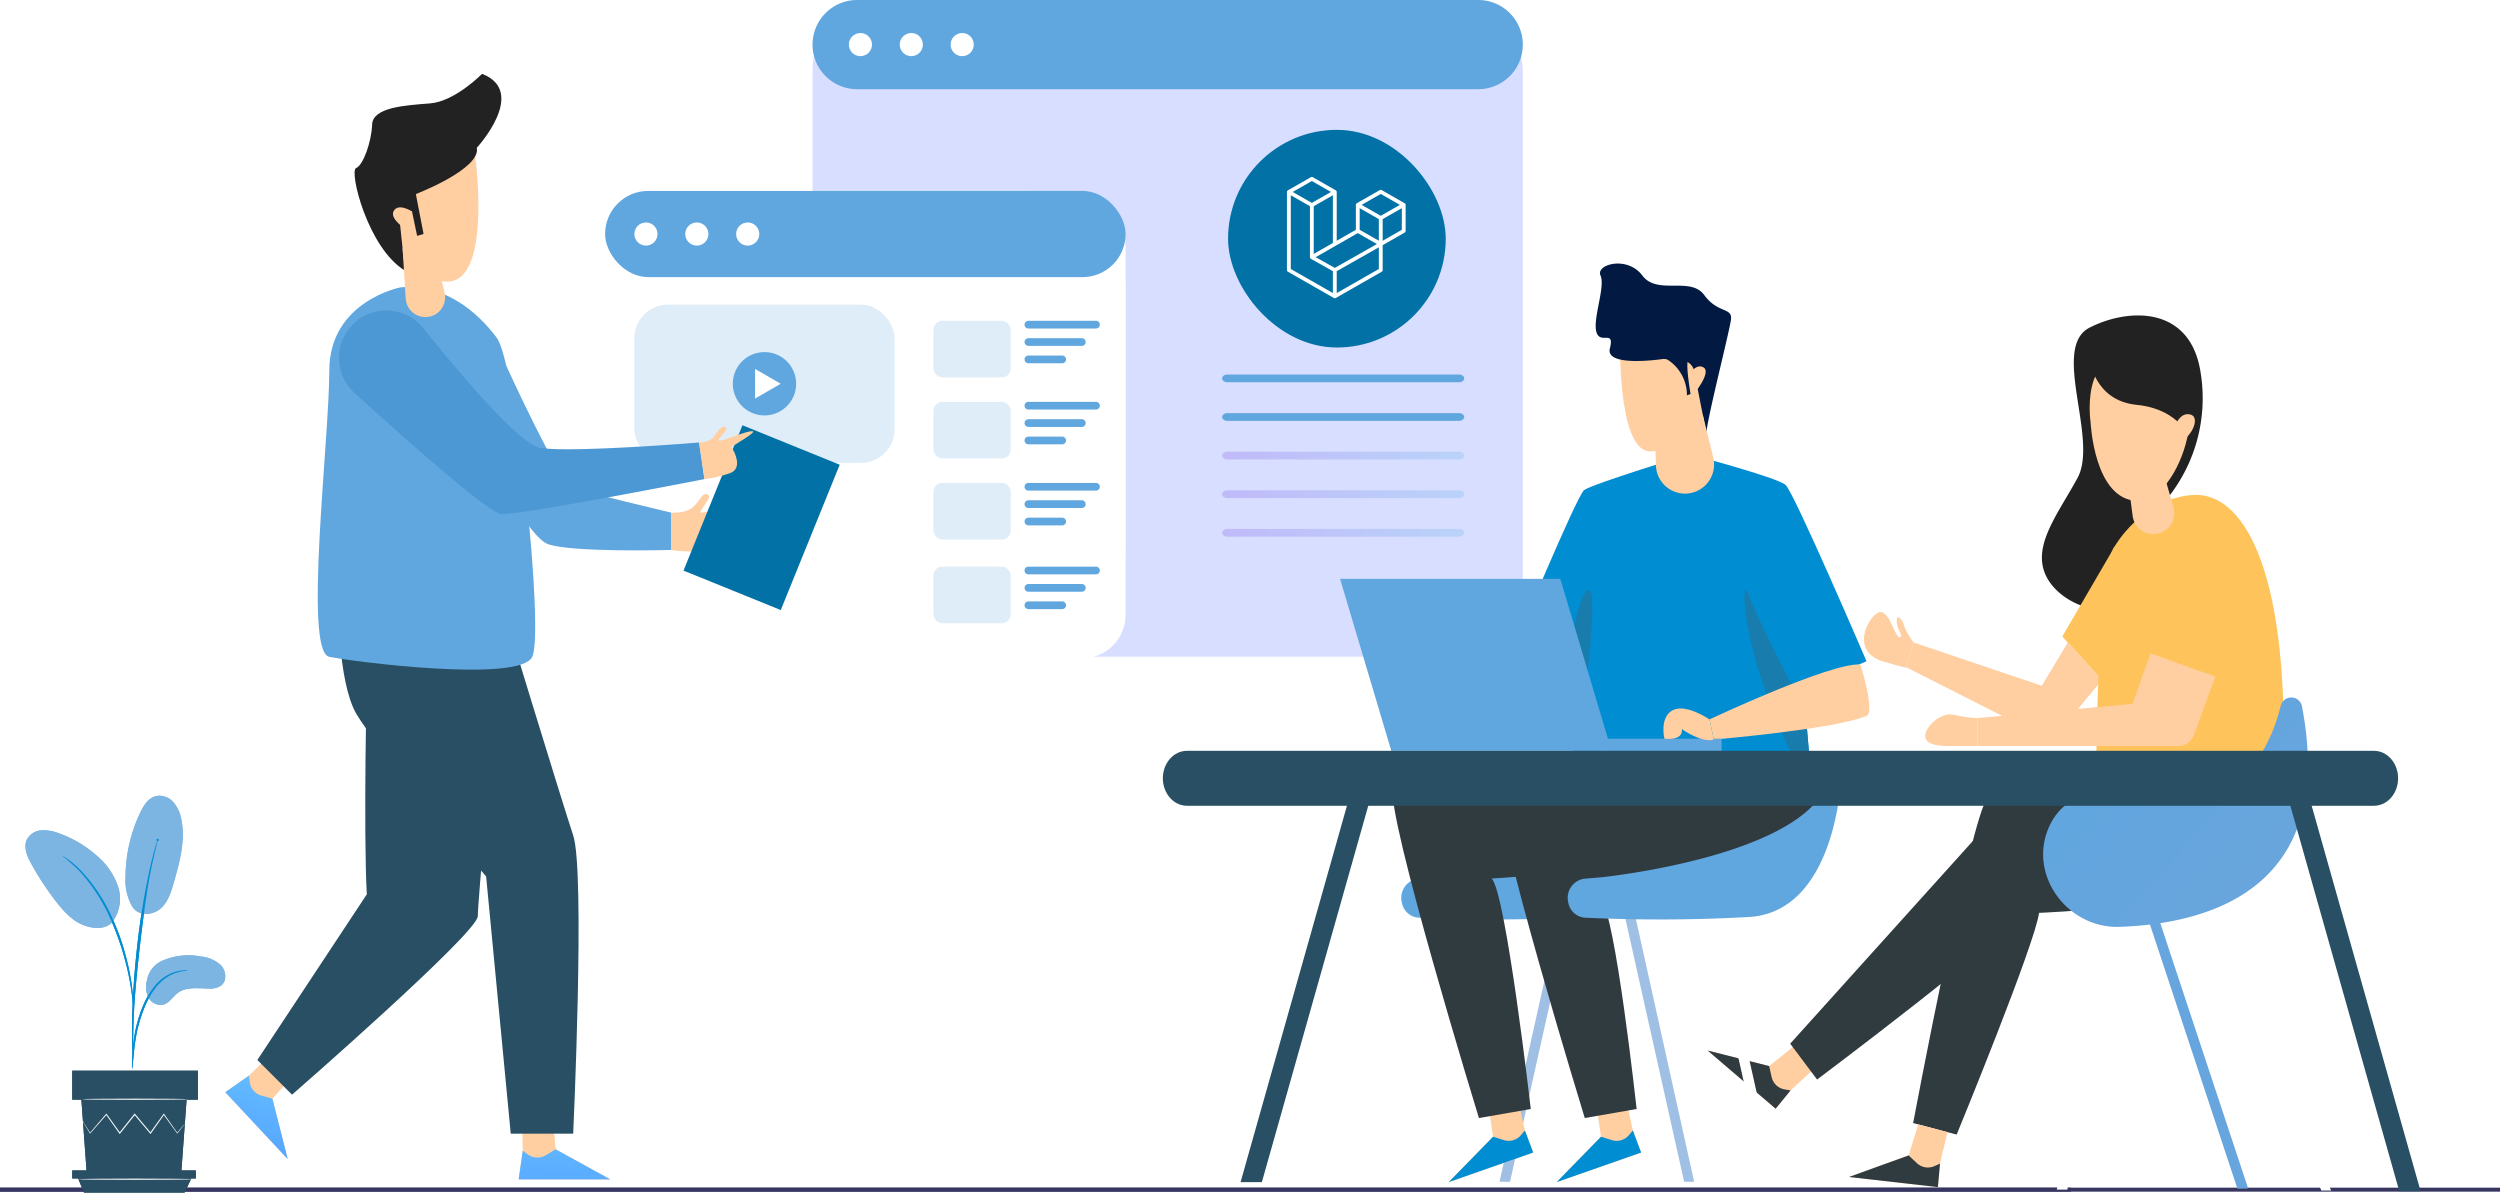 <svg xmlns="http://www.w3.org/2000/svg" xmlns:xlink="http://www.w3.org/1999/xlink" width="570" height="271.915" viewBox="0 0 570 271.915">
  <defs>
    <linearGradient id="linear-gradient" x1="0.549" y1="4.212" x2="0.436" y2="-4.431" gradientUnits="objectBoundingBox">
      <stop offset="0" stop-color="#0271a6"/>
      <stop offset="1" stop-color="#94ffff"/>
    </linearGradient>
    <filter id="Rectangle_45" x="128.961" y="37.531" width="136.671" height="121.557" filterUnits="userSpaceOnUse">
      <feOffset dy="3" input="SourceAlpha"/>
      <feGaussianBlur stdDeviation="3" result="blur"/>
      <feFlood flood-opacity="0.161"/>
      <feComposite operator="in" in2="blur"/>
      <feComposite in="SourceGraphic"/>
    </filter>
    <linearGradient id="linear-gradient-6" y1="0.5" x2="1" y2="0.5" gradientUnits="objectBoundingBox">
      <stop offset="0" stop-color="#6627e0"/>
      <stop offset="1" stop-color="#44a5e0"/>
    </linearGradient>
    <linearGradient id="linear-gradient-7" x1="0.998" y1="-8.286" x2="0.358" y2="3.571" gradientUnits="objectBoundingBox">
      <stop offset="0" stop-color="#94ffff"/>
      <stop offset="1" stop-color="#4995ff"/>
    </linearGradient>
    <linearGradient id="linear-gradient-8" x1="1.227" y1="-2.707" x2="0.289" y2="1.561" xlink:href="#linear-gradient-7"/>
    <linearGradient id="linear-gradient-12" x1="0.134" y1="0.201" x2="1.565" y2="1.168" gradientUnits="objectBoundingBox">
      <stop offset="0" stop-color="#60a6df"/>
      <stop offset="1" stop-color="#71a3db"/>
    </linearGradient>
  </defs>
  <g id="IT_Service_South_Korea_ic_14" transform="translate(-212 -2215.783)">
    <g id="Group_312186" data-name="Group 312186">
      <g id="IT_Service_Nicaragua_ic_5" transform="translate(-600 -487.938)">
        <g id="Hire_Laravel_section_1" transform="translate(812 2699)">
          <g id="Hire_Laravel_section_1-2" data-name="Hire_Laravel_section_1" transform="translate(0 0)">
            <g id="Group_257103" data-name="Group 257103" transform="translate(0 186.133)">
              <g id="Group_257094" data-name="Group 257094" transform="translate(0 89.374)">
                <rect id="Rectangle_158365" data-name="Rectangle 158365" width="472.165" height="0.913" fill="#373660"/>
              </g>
              <g id="Group_254277" data-name="Group 254277" transform="translate(5.804)">
                <g id="Group_254259" data-name="Group 254259">
                  <g id="Group_254245" data-name="Group 254245" transform="translate(27.492 36.421)">
                    <g id="Group_254244" data-name="Group 254244">
                      <path id="Path_110419" data-name="Path 110419" d="M690.957,377.23a14.847,14.847,0,0,1,9.211-1.119,7.65,7.65,0,0,1,4.55,2.031c1.137,1.255,1.352,3.463.047,4.542a4.355,4.355,0,0,1-2.869.727c-2.435-.028-5.136-.457-7.081,1.008-1.11.836-1.848,2.225-3.175,2.636a3.137,3.137,0,0,1-3.451-1.535,5.363,5.363,0,0,1-.39-3.956A6.041,6.041,0,0,1,690.957,377.23Z" transform="translate(-687.598 -375.851)" fill="#7cb4e2"/>
                    </g>
                  </g>
                  <g id="Group_254247" data-name="Group 254247" transform="translate(22.815)">
                    <g id="Group_254246" data-name="Group 254246">
                      <path id="Path_110420" data-name="Path 110420" d="M682.266,347.135c1.713,2.447,5.043,1.636,6.586.143s2.2-3.658,2.79-5.722c1.357-4.716,2.725-9.663,1.716-14.465a8.038,8.038,0,0,0-1.848-3.933,4.2,4.2,0,0,0-3.979-1.324c-1.679.443-2.722,2.088-3.476,3.652a34.488,34.488,0,0,0-3.407,14.8,11.96,11.96,0,0,0,1.618,6.851" transform="translate(-680.648 -321.725)" fill="#7cb4e2"/>
                    </g>
                  </g>
                  <g id="Group_254249" data-name="Group 254249" transform="translate(0 7.872)">
                    <g id="Group_254248" data-name="Group 254248">
                      <path id="Path_110421" data-name="Path 110421" d="M666.47,354.472a8.9,8.9,0,0,0,1.385-8.192A15.791,15.791,0,0,0,663,339.241a26.112,26.112,0,0,0-8.688-5.127,9.262,9.262,0,0,0-3.908-.664,4.1,4.1,0,0,0-3.279,1.984c-.914,1.744-.038,3.859.91,5.585a66.149,66.149,0,0,0,5.707,8.69c1.711,2.206,3.67,4.381,6.277,5.378s5.314.879,6.7-.929" transform="translate(-646.742 -333.424)" fill="#7cb4e2"/>
                    </g>
                  </g>
                  <g id="Group_254252" data-name="Group 254252" transform="translate(24.285 39.818)">
                    <g id="Group_254251" data-name="Group 254251">
                      <g id="Group_254250" data-name="Group 254250">
                        <path id="Path_110422" data-name="Path 110422" d="M682.864,403.4a5.352,5.352,0,0,0,.155-1.112l.3-3.035A43.8,43.8,0,0,1,684,394.8a34.312,34.312,0,0,1,1.618-5.253A19.342,19.342,0,0,1,688.3,384.8a10.011,10.011,0,0,1,3.391-2.819,9.478,9.478,0,0,1,2.856-.889,5.379,5.379,0,0,0,1.107-.16,5.2,5.2,0,0,0-1.126-.018,8.641,8.641,0,0,0-2.978.775,10,10,0,0,0-3.577,2.844,18.91,18.91,0,0,0-2.78,4.848,32.141,32.141,0,0,0-1.606,5.339,37.581,37.581,0,0,0-.592,4.506c-.1,1.289-.133,2.332-.15,3.053A5.249,5.249,0,0,0,682.864,403.4Z" transform="translate(-682.833 -380.9)" fill="#008dd1"/>
                      </g>
                    </g>
                  </g>
                  <g id="Group_254255" data-name="Group 254255" transform="translate(24.285 9.83)">
                    <g id="Group_254254" data-name="Group 254254">
                      <g id="Group_254253" data-name="Group 254253">
                        <path id="Path_110423" data-name="Path 110423" d="M683.073,386.486a2.18,2.18,0,0,0,.03-.516c0-.388,0-.875,0-1.475,0-1.28,0-3.133.065-5.42.114-4.576.507-9.5,1.268-16.443.721-6.528,1.688-14.125,2.708-19.064.219-1.123.439-2.134.647-3.019s.367-1.653.53-2.271c.14-.583.254-1.057.345-1.434a.259.259,0,1,0-.089-.026c-.113.371-.254.839-.429,1.414-.19.613-.385,1.373-.607,2.257s-.474,1.89-.715,3.012a167.564,167.564,0,0,0-2.847,17.69c-.762,6.957-1.106,13.291-1.137,17.878-.027,2.294.022,4.15.08,5.432.037.6.067,1.087.09,1.474A2.2,2.2,0,0,0,683.073,386.486Z" transform="translate(-682.833 -336.334)" fill="#008dd1"/>
                      </g>
                    </g>
                  </g>
                  <g id="Group_254258" data-name="Group 254258" transform="translate(8.213 13.566)">
                    <g id="Group_254257" data-name="Group 254257">
                      <g id="Group_254256" data-name="Group 254256">
                        <path id="Path_110424" data-name="Path 110424" d="M675.291,376.085a9.853,9.853,0,0,0-.011-1.541c-.057-.991-.193-2.422-.472-4.175a54.927,54.927,0,0,0-1.358-6.083,49.705,49.705,0,0,0-2.544-7.2,38.335,38.335,0,0,0-7.47-11.632,18.882,18.882,0,0,0-1.758-1.634c-.269-.228-.507-.455-.75-.635l-.682-.47a9.976,9.976,0,0,0-1.3-.831,46.033,46.033,0,0,1,4.252,3.794,40.39,40.39,0,0,1,7.283,11.59,56.816,56.816,0,0,1,2.558,7.131,61.818,61.818,0,0,1,1.445,6.022c.318,1.735.5,3.152.614,4.134A9.886,9.886,0,0,0,675.291,376.085Z" transform="translate(-658.948 -341.886)" fill="#008dd1"/>
                      </g>
                    </g>
                  </g>
                </g>
                <g id="Group_254261" data-name="Group 254261" transform="translate(12.748 69.316)">
                  <g id="Group_254260" data-name="Group 254260">
                    <path id="Path_110425" data-name="Path 110425" d="M665.686,424.738l1.224,16.772h21.546l1.224-16.772Z" transform="translate(-665.686 -424.738)" fill="#284f63"/>
                  </g>
                </g>
                <g id="Group_254263" data-name="Group 254263" transform="translate(10.667 62.706)">
                  <g id="Group_254262" data-name="Group 254262">
                    <rect id="Rectangle_158440" data-name="Rectangle 158440" width="28.647" height="6.611" fill="#284f63"/>
                  </g>
                </g>
                <g id="Group_254265" data-name="Group 254265" transform="translate(10.667 85.446)">
                  <g id="Group_254264" data-name="Group 254264">
                    <path id="Path_110426" data-name="Path 110426" d="M662.594,448.709v1.832h28.173v-1.832Z" transform="translate(-662.594 -448.709)" fill="#284f63"/>
                  </g>
                </g>
                <g id="Group_254267" data-name="Group 254267" transform="translate(12.013 87.279)">
                  <g id="Group_254266" data-name="Group 254266">
                    <path id="Path_110427" data-name="Path 110427" d="M665.914,454.657l-1.319-3.225h25.8l-1.539,3.225Z" transform="translate(-664.594 -451.432)" fill="#284f63"/>
                  </g>
                </g>
                <g id="Group_254270" data-name="Group 254270" transform="translate(13.111 72.441)">
                  <g id="Group_254269" data-name="Group 254269">
                    <g id="Group_254268" data-name="Group 254268">
                      <path id="Path_110428" data-name="Path 110428" d="M689.458,431.738a.727.727,0,0,1-.1.154l-.322.427-1.255,1.606-.056.071-.054-.074-3.084-4.265h.178l-3.036,4.3-.1.135-.106-.127-3.6-4.284.208,0-.2.249-3.219,4.036-.108.135-.1-.14-3.037-4.3.176.009-3.741,4.262-.067.075-.05-.085-1.172-1.968-.3-.523a.1.1,0,1,1,.034-.021l.332.5,1.229,1.932-.117-.009,3.681-4.314.093-.109.083.118,3.065,4.278-.207-.006,3.212-4.042.2-.249.1-.129.1.126,3.591,4.292-.2.008,3.066-4.277.09-.126.088.126,3.019,4.311-.11,0,1.305-1.566.35-.4A.708.708,0,0,1,689.458,431.738Z" transform="translate(-666.226 -429.382)" fill="#f5f5f5"/>
                    </g>
                  </g>
                </g>
                <g id="Group_254273" data-name="Group 254273" transform="translate(12.927 69.072)">
                  <g id="Group_254272" data-name="Group 254272">
                    <g id="Group_254271" data-name="Group 254271">
                      <path id="Path_110429" data-name="Path 110429" d="M690.068,424.508c0,.074-5.4.135-12.057.135s-12.058-.061-12.058-.135,5.4-.134,12.058-.134S690.068,424.434,690.068,424.508Z" transform="translate(-665.953 -424.374)" fill="#f5f5f5"/>
                    </g>
                  </g>
                </g>
                <g id="Group_254276" data-name="Group 254276" transform="translate(11.923 87.325)">
                  <g id="Group_254275" data-name="Group 254275">
                    <g id="Group_254274" data-name="Group 254274">
                      <path id="Path_110430" data-name="Path 110430" d="M690.668,451.636c0,.074-5.868.134-13.1.134s-13.1-.06-13.1-.134,5.866-.135,13.1-.135S690.668,451.562,690.668,451.636Z" transform="translate(-664.46 -451.501)" fill="#f5f5f5"/>
                    </g>
                  </g>
                </g>
              </g>
            </g>
            <g id="Group_257104" data-name="Group 257104" transform="translate(0 0)">
              <g id="Group_257094-2" data-name="Group 257094">
                <g id="Group_257093" data-name="Group 257093" transform="translate(51.358 -48.021)">
                  <g id="Group_1" data-name="Group 1" transform="translate(0 52.742)">
                    <rect id="Rectangle_38" data-name="Rectangle 38" width="161.939" height="149.723" rx="16" transform="translate(133.902)" fill="#778fff" opacity="0.29"/>
                    <g id="Group_191" data-name="Group 191" transform="translate(122.338 45.782)">
                      <rect id="Rectangle_39" data-name="Rectangle 39" width="7.024" height="16.215" rx="3.512" transform="translate(1.443 25.295)" fill="url(#linear-gradient)"/>
                      <rect id="Rectangle_40" data-name="Rectangle 40" width="7.024" height="23.003" rx="3.512" transform="translate(14.147 18.508)" fill="url(#linear-gradient)"/>
                      <rect id="Rectangle_41" data-name="Rectangle 41" width="7.024" height="29.708" rx="3.512" transform="translate(26.85 11.802)" fill="url(#linear-gradient)"/>
                      <g id="Group_190" data-name="Group 190" transform="translate(0 1.252)">
                        <path id="Path_2217" data-name="Path 2217" d="M1552.162,873.036a.488.488,0,0,1-.07-.97c.193-.028,19.371-2.99,29.53-18.905a.488.488,0,1,1,.822.525c-10.4,16.3-30.014,19.317-30.211,19.346a.462.462,0,0,1-.07.005Z" transform="translate(-1551.672 -852.934)" fill="url(#linear-gradient)"/>
                      </g>
                      <path id="Path_2218" data-name="Path 2218" d="M1653.653,850.366a1.74,1.74,0,1,1-1.74-1.74A1.74,1.74,0,0,1,1653.653,850.366Z" transform="translate(-1621.55 -848.626)" fill="url(#linear-gradient)"/>
                    </g>
                    <g id="Group_217" data-name="Group 217" transform="translate(86.603 43.531)">
                      <g id="Group_193" data-name="Group 193">
                        <g id="Group_192" data-name="Group 192">
                          <rect id="Rectangle_44" data-name="Rectangle 44" width="118.671" height="103.557" rx="22.033" fill="#fff"/>
                        </g>
                      </g>
                      <g transform="matrix(1, 0, 0, 1, -137.96, -43.53)" filter="url(#Rectangle_45)">
                        <path id="Rectangle_45-2" data-name="Rectangle 45" d="M9.9,0h98.876a9.9,9.9,0,0,1,9.9,9.9V93.66a9.9,9.9,0,0,1-9.9,9.9H9.9A9.9,9.9,0,0,1,0,93.66V9.9A9.9,9.9,0,0,1,9.9,0Z" transform="translate(137.96 43.53)" fill="#fff"/>
                      </g>
                      <rect id="Rectangle_47" data-name="Rectangle 47" width="118.671" height="19.655" rx="9.828" fill="#60a6df"/>
                      <g id="Group_195" data-name="Group 195" transform="translate(6.674 7.188)">
                        <g id="Group_194" data-name="Group 194" transform="translate(0 0)">
                          <ellipse id="Ellipse_8" data-name="Ellipse 8" cx="2.64" cy="2.64" rx="2.64" ry="2.64" fill="#fff"/>
                        </g>
                      </g>
                      <g id="Group_197" data-name="Group 197" transform="translate(18.276 7.188)">
                        <g id="Group_196" data-name="Group 196" transform="translate(0 0)">
                          <ellipse id="Ellipse_9" data-name="Ellipse 9" cx="2.64" cy="2.64" rx="2.64" ry="2.64" fill="#fff"/>
                        </g>
                      </g>
                      <g id="Group_199" data-name="Group 199" transform="translate(29.878 7.188)">
                        <g id="Group_198" data-name="Group 198" transform="translate(0 0)">
                          <ellipse id="Ellipse_10" data-name="Ellipse 10" cx="2.64" cy="2.64" rx="2.64" ry="2.64" fill="#fff"/>
                        </g>
                      </g>
                      <rect id="Rectangle_48" data-name="Rectangle 48" width="59.333" height="36.084" rx="7.659" transform="translate(6.674 25.924)" fill="#60a6df" opacity="0.2"/>
                      <g id="Group_201" data-name="Group 201" transform="translate(28.054 35.681)">
                        <ellipse id="Ellipse_11" data-name="Ellipse 11" cx="7.223" cy="7.223" rx="7.223" ry="7.223" transform="matrix(0.16, -0.987, 0.987, 0.16, 0, 14.258)" fill="#60a6df"/>
                        <g id="Group_200" data-name="Group 200" transform="translate(6.146 4.914)">
                          <path id="Path_2219" data-name="Path 2219" d="M1486.778,1116.562l-5.838-3.37h0v6.741h0Z" transform="translate(-1480.941 -1113.192)" fill="#fff"/>
                        </g>
                      </g>
                      <g id="Group_204" data-name="Group 204" transform="translate(5.792 75.395)" opacity="0.2">
                        <path id="Path_2222" data-name="Path 2222" d="M1416.4,1234.711h-32.343a.88.88,0,1,1,0-1.76H1416.4a.88.88,0,1,1,0,1.76Z" transform="translate(-1383.181 -1232.951)" fill="url(#linear-gradient-6)"/>
                      </g>
                      <rect id="Rectangle_49" data-name="Rectangle 49" width="17.602" height="12.909" rx="2" transform="translate(74.881 29.607)" fill="#60a6df" opacity="0.2"/>
                      <rect id="Rectangle_50" data-name="Rectangle 50" width="17.602" height="12.909" rx="2" transform="translate(74.881 48.089)" fill="#60a6df" opacity="0.2"/>
                      <rect id="Rectangle_51" data-name="Rectangle 51" width="17.602" height="12.909" rx="2" transform="translate(74.881 66.571)" fill="#60a6df" opacity="0.2"/>
                      <rect id="Rectangle_51-2" data-name="Rectangle 51" width="17.602" height="12.909" rx="2" transform="translate(74.881 85.661)" fill="#60a6df" opacity="0.2"/>
                      <g id="Group_208" data-name="Group 208" transform="translate(95.636 29.608)">
                        <g id="Group_205" data-name="Group 205" transform="translate(0 0)">
                          <path id="Path_2223" data-name="Path 2223" d="M1708.649,1146.121h-15.4a.88.88,0,1,1,0-1.76h15.4a.88.88,0,1,1,0,1.76Z" transform="translate(-1692.367 -1144.361)" fill="#60a6df"/>
                        </g>
                        <g id="Group_206" data-name="Group 206" transform="translate(0.002 3.963)">
                          <path id="Path_2224" data-name="Path 2224" d="M1705.427,1159.761h-12.175a.88.88,0,0,1,0-1.76h12.175a.88.88,0,0,1,0,1.76Z" transform="translate(-1692.371 -1158.001)" fill="#60a6df"/>
                        </g>
                        <g id="Group_207" data-name="Group 207" transform="translate(0 7.927)">
                          <path id="Path_2225" data-name="Path 2225" d="M1700.947,1173.4h-7.7a.88.88,0,1,1,0-1.76h7.7a.88.88,0,1,1,0,1.76Z" transform="translate(-1692.366 -1171.641)" fill="#60a6df"/>
                        </g>
                      </g>
                      <g id="Group_212" data-name="Group 212" transform="translate(95.636 48.088)">
                        <g id="Group_209" data-name="Group 209" transform="translate(0 0)">
                          <path id="Path_2226" data-name="Path 2226" d="M1708.649,1209.721h-15.4a.88.88,0,1,1,0-1.76h15.4a.88.88,0,1,1,0,1.76Z" transform="translate(-1692.367 -1207.961)" fill="#60a6df"/>
                        </g>
                        <g id="Group_210" data-name="Group 210" transform="translate(0.002 3.963)">
                          <path id="Path_2227" data-name="Path 2227" d="M1705.427,1223.361h-12.175a.88.88,0,0,1,0-1.76h12.175a.88.88,0,0,1,0,1.76Z" transform="translate(-1692.371 -1221.601)" fill="#60a6df"/>
                        </g>
                        <g id="Group_211" data-name="Group 211" transform="translate(0 7.927)">
                          <path id="Path_2228" data-name="Path 2228" d="M1700.947,1237h-7.7a.88.88,0,1,1,0-1.76h7.7a.88.88,0,1,1,0,1.76Z" transform="translate(-1692.366 -1235.241)" fill="#60a6df"/>
                        </g>
                      </g>
                      <g id="Group_216" data-name="Group 216" transform="translate(95.636 66.573)">
                        <g id="Group_213" data-name="Group 213" transform="translate(0.001 0)">
                          <path id="Path_2229" data-name="Path 2229" d="M1708.649,1273.332h-15.4a.88.88,0,0,1,0-1.76h15.4a.88.88,0,0,1,0,1.76Z" transform="translate(-1692.368 -1271.572)" fill="#60a6df"/>
                        </g>
                        <g id="Group_214" data-name="Group 214" transform="translate(0.002 3.963)">
                          <path id="Path_2230" data-name="Path 2230" d="M1705.427,1286.971h-12.175a.88.88,0,0,1,0-1.76h12.175a.88.88,0,1,1,0,1.76Z" transform="translate(-1692.371 -1285.211)" fill="#60a6df"/>
                        </g>
                        <g id="Group_215" data-name="Group 215" transform="translate(0 7.927)">
                          <path id="Path_2231" data-name="Path 2231" d="M1700.947,1300.611h-7.7a.88.88,0,1,1,0-1.76h7.7a.88.88,0,1,1,0,1.76Z" transform="translate(-1692.366 -1298.851)" fill="#60a6df"/>
                        </g>
                      </g>
                      <g id="Group_216-2" data-name="Group 216" transform="translate(95.636 85.663)">
                        <g id="Group_213-2" data-name="Group 213" transform="translate(0.001 0)">
                          <path id="Path_2229-2" data-name="Path 2229" d="M1708.649,1273.332h-15.4a.88.88,0,0,1,0-1.76h15.4a.88.88,0,0,1,0,1.76Z" transform="translate(-1692.368 -1271.572)" fill="#60a6df"/>
                        </g>
                        <g id="Group_214-2" data-name="Group 214" transform="translate(0.002 3.963)">
                          <path id="Path_2230-2" data-name="Path 2230" d="M1705.427,1286.971h-12.175a.88.88,0,0,1,0-1.76h12.175a.88.88,0,1,1,0,1.76Z" transform="translate(-1692.371 -1285.211)" fill="#60a6df"/>
                        </g>
                        <g id="Group_215-2" data-name="Group 215" transform="translate(0 7.927)">
                          <path id="Path_2231-2" data-name="Path 2231" d="M1700.947,1300.611h-7.7a.88.88,0,1,1,0-1.76h7.7a.88.88,0,1,1,0,1.76Z" transform="translate(-1692.366 -1298.851)" fill="#60a6df"/>
                        </g>
                      </g>
                    </g>
                    <path id="Rectangle_52" data-name="Rectangle 52" d="M10.166,0H151.773a10.166,10.166,0,0,1,0,20.333H10.166A10.166,10.166,0,0,1,10.166,0Z" transform="translate(133.902)" fill="#60a6df"/>
                    <g id="Group_224" data-name="Group 224" transform="translate(142.177 7.526)">
                      <g id="Group_219" data-name="Group 219" transform="translate(0 0)">
                        <g id="Group_218" data-name="Group 218">
                          <ellipse id="Ellipse_12" data-name="Ellipse 12" cx="2.64" cy="2.64" rx="2.64" ry="2.64" fill="#fff"/>
                        </g>
                      </g>
                      <g id="Group_221" data-name="Group 221" transform="translate(11.602 0)">
                        <g id="Group_220" data-name="Group 220" transform="translate(0)">
                          <ellipse id="Ellipse_13" data-name="Ellipse 13" cx="2.64" cy="2.64" rx="2.64" ry="2.64" fill="#fff"/>
                        </g>
                      </g>
                      <g id="Group_223" data-name="Group 223" transform="translate(23.204 0)">
                        <g id="Group_222" data-name="Group 222" transform="translate(0)">
                          <ellipse id="Ellipse_14" data-name="Ellipse 14" cx="2.64" cy="2.64" rx="2.64" ry="2.64" fill="#fff"/>
                        </g>
                      </g>
                    </g>
                    <g id="Group_225" data-name="Group 225" transform="translate(0 16.833)">
                      <path id="Path_2232" data-name="Path 2232" d="M1719.828,1586.41l.652,7.484,12.454,6.855h-20.881l.922-6.532-.145-7.487Z" transform="translate(-1645.151 -1348.687)" fill="#ffcea1"/>
                      <path id="Path_2233" data-name="Path 2233" d="M1712.049,1612.373l.922-6.532,1.155.844a3.709,3.709,0,0,0,4.1.185l2.249-1.352,12.455,6.855Z" transform="translate(-1645.149 -1360.31)" fill="url(#linear-gradient-7)"/>
                      <path id="Path_2234" data-name="Path 2234" d="M1557.053,1554.2l-5.025,5.584,3.491,13.781-14.252-15.261,5.4-3.785,5.374-5.216Z" transform="translate(-1541.267 -1326.118)" fill="#ffcea1"/>
                      <path id="Path_2235" data-name="Path 2235" d="M1541.27,1566.414l5.4-3.784.171,1.42a3.711,3.711,0,0,0,2.664,3.124l2.523.721,3.49,13.781Z" transform="translate(-1541.269 -1334.221)" fill="url(#linear-gradient-8)"/>
                      <path id="Path_2236" data-name="Path 2236" d="M1584.895,1327.88s-.79,36.384,0,50.622l-24.961,37.774,7.91,7.909s42.361-36.916,42.361-40.708,3.955-46.5,3.955-46.5Z" transform="translate(-1552.621 -1191.429)" fill="#284f63"/>
                      <path id="Path_2237" data-name="Path 2237" d="M1607.077,1285.48s-.235,18.587,4.115,26.1,29.587,37.069,29.587,37.069l5.611,58.637h14.237s2.768-59.717,0-68.022-16.61-53.784-16.61-53.784Z" transform="translate(-1581.297 -1165.638)" fill="#284f63"/>
                      <path id="Path_2238" data-name="Path 2238" d="M1691.022,1149.64s12.228,26.748,15,27.736,22.543,5.679,22.543,5.679v8.507s-22.543.648-28.079-1.329-18.39-28.87-18.39-28.87Z" transform="translate(-1626.926 -1083.011)" fill="#60a6df"/>
                      <path id="Path_2239" data-name="Path 2239" d="M1613.947,1103.715s-16.214,3.164-16.214,18.983-5.932,64.068,0,65.254,43.5,5.932,46.271,0-3.658-66.836-8.107-72.768S1623.934,1102.826,1613.947,1103.715Z" transform="translate(-1574.009 -1055.026)" fill="#60a6df"/>
                      <path id="Path_2240" data-name="Path 2240" d="M1610.372,1120.754a10.785,10.785,0,0,1,16.31.587c8.63,10.743,22.022,26.542,26.7,27.293,7.119,1.141,36.187-1.233,36.187-1.233l1.229,8.347s-42.16,8.263-46.312,7.966c-2.919-.208-22.254-17.418-33.485-27.627a10.782,10.782,0,0,1-.628-15.335Z" transform="translate(-1581.538 -1063.345)" fill="#4c98d5"/>
                      <path id="Path_2241" data-name="Path 2241" d="M1658.564,1027.53s4.063,29.582-6.933,28.556-12.168-14.221-10.7-23.6Z" transform="translate(-1601.579 -1008.735)" fill="#ffcea1"/>
                      <path id="Path_2242" data-name="Path 2242" d="M1632.261,1016.054l-1.759-9.089s14.89-5.718,13.9-10.556c0,0,11.76-12.754,1.2-16.859,0,0-6.157,6.3-11.875,6.744s-13.048.879-13.194,4.836-2.053,9.282-3.665,9.918,2.639,18.229,11.142,23.36l-1.466-13.927,3.078.44,1.173,5.571Z" transform="translate(-1587.048 -979.55)" fill="#222"/>
                      <path id="Path_2243" data-name="Path 2243" d="M1653.235,1087.725l.824,3.57a4.5,4.5,0,0,1-5.22,5.427h0a4.5,4.5,0,0,1-3.651-4.138l-.714-11.458Z" transform="translate(-1604.045 -1041.336)" fill="#ffcea1"/>
                      <path id="Path_2244" data-name="Path 2244" d="M1643.209,1058.2s-3.231-2.09-4.22,0,4.22,4.957,4.22,4.957Z" transform="translate(-1600.633 -1026.824)" fill="#ffcea1"/>
                      <path id="Path_2245" data-name="Path 2245" d="M1800.709,1228.385s3.334.319,5.114-1.362,1.978-3.262,3.263-2.768-2.472,4.156-1.483,4.154a13.8,13.8,0,0,0,6.064-2.171c2.251-1.492,4.811,10.156-2.8,10.749s-10.157-.1-10.157-.1Z" transform="translate(-1699.078 -1128.342)" fill="#ffcea1"/>
                      <rect id="Rectangle_53" data-name="Rectangle 53" width="23.932" height="35.756" transform="translate(117.919 80.129) rotate(22.078)" fill="#0271a6"/>
                      <path id="Path_2246" data-name="Path 2246" d="M1817.05,1188.589s2.521.019,3.411-1.39,1.78-2.521,2.67-2.076-2.224,2.818-1.557,3.041,6.029-2.151,7.563-2.151-4.746,3.466-4.672,3.633,3.063,4.794-.485,5.977a27.271,27.271,0,0,1-5.7,1.312Z" transform="translate(-1709.018 -1104.534)" fill="#ffcea1"/>
                    </g>
                    <g id="Group_312185" data-name="Group 312185" transform="translate(227.289 85.394)">
                      <g id="Group_228" data-name="Group 228">
                        <path id="Path_2250" data-name="Path 2250" d="M1874.951,1013.951h-52.819c-.655,0-1.187-.394-1.187-.88s.531-.88,1.187-.88h52.819c.656,0,1.187.394,1.187.88S1875.607,1013.951,1874.951,1013.951Z" transform="translate(-1820.945 -1012.191)" fill="#60a6df"/>
                      </g>
                      <g id="Group_229" data-name="Group 229" transform="translate(0 8.798)">
                        <path id="Path_2251" data-name="Path 2251" d="M1874.951,1044.231h-52.819c-.655,0-1.187-.394-1.187-.88s.531-.88,1.187-.88h52.819c.656,0,1.187.394,1.187.88S1875.607,1044.231,1874.951,1044.231Z" transform="translate(-1820.946 -1042.471)" fill="#60a6df"/>
                      </g>
                      <g id="Group_230" data-name="Group 230" transform="translate(0 17.6)">
                        <path id="Path_2252" data-name="Path 2252" d="M1874.951,1074.521h-52.819c-.655,0-1.187-.394-1.187-.88s.531-.88,1.187-.88h52.819c.656,0,1.187.394,1.187.88s-.531.88-1.187.88Z" transform="translate(-1820.946 -1072.761)" opacity="0.2" fill="url(#linear-gradient-6)"/>
                      </g>
                      <g id="Group_231" data-name="Group 231" transform="translate(0 26.402)">
                        <path id="Path_2253" data-name="Path 2253" d="M1874.951,1104.811h-52.819c-.655,0-1.187-.394-1.187-.88s.531-.88,1.187-.88h52.819c.656,0,1.187.394,1.187.88S1875.607,1104.811,1874.951,1104.811Z" transform="translate(-1820.946 -1103.051)" opacity="0.2" fill="url(#linear-gradient-6)"/>
                      </g>
                      <g id="Group_232" data-name="Group 232" transform="translate(0 35.2)">
                        <path id="Path_2254" data-name="Path 2254" d="M1874.951,1135.091h-52.819c-.655,0-1.187-.394-1.187-.88s.531-.88,1.187-.88h52.819c.656,0,1.187.394,1.187.88S1875.607,1135.091,1874.951,1135.091Z" transform="translate(-1820.946 -1133.331)" opacity="0.2" fill="url(#linear-gradient-6)"/>
                      </g>
                    </g>
                  </g>
                </g>
                <rect id="Rectangle_158365-2" data-name="Rectangle 158365" width="570" height="0.913" transform="translate(0 275.507)" fill="#373660"/>
              </g>
              <g id="Group_254277-2" data-name="Group 254277" transform="translate(5.804 186.133)">
                <g id="Group_254259-2" data-name="Group 254259">
                  <g id="Group_254245-2" data-name="Group 254245" transform="translate(27.492 36.421)">
                    <g id="Group_254244-2" data-name="Group 254244">
                      <path id="Path_110419-2" data-name="Path 110419" d="M690.957,377.23a14.847,14.847,0,0,1,9.211-1.119,7.65,7.65,0,0,1,4.55,2.031c1.137,1.255,1.352,3.463.047,4.542a4.355,4.355,0,0,1-2.869.727c-2.435-.028-5.136-.457-7.081,1.008-1.11.836-1.848,2.225-3.175,2.636a3.137,3.137,0,0,1-3.451-1.535,5.363,5.363,0,0,1-.39-3.956A6.041,6.041,0,0,1,690.957,377.23Z" transform="translate(-687.598 -375.851)" fill="#7cb4e2"/>
                    </g>
                  </g>
                  <g id="Group_254247-2" data-name="Group 254247" transform="translate(22.815)">
                    <g id="Group_254246-2" data-name="Group 254246">
                      <path id="Path_110420-2" data-name="Path 110420" d="M682.266,347.135c1.713,2.447,5.043,1.636,6.586.143s2.2-3.658,2.79-5.722c1.357-4.716,2.725-9.663,1.716-14.465a8.038,8.038,0,0,0-1.848-3.933,4.2,4.2,0,0,0-3.979-1.324c-1.679.443-2.722,2.088-3.476,3.652a34.488,34.488,0,0,0-3.407,14.8,11.96,11.96,0,0,0,1.618,6.851" transform="translate(-680.648 -321.725)" fill="#7cb4e2"/>
                    </g>
                  </g>
                  <g id="Group_254249-2" data-name="Group 254249" transform="translate(0 7.872)">
                    <g id="Group_254248-2" data-name="Group 254248">
                      <path id="Path_110421-2" data-name="Path 110421" d="M666.47,354.472a8.9,8.9,0,0,0,1.385-8.192A15.791,15.791,0,0,0,663,339.241a26.112,26.112,0,0,0-8.688-5.127,9.262,9.262,0,0,0-3.908-.664,4.1,4.1,0,0,0-3.279,1.984c-.914,1.744-.038,3.859.91,5.585a66.149,66.149,0,0,0,5.707,8.69c1.711,2.206,3.67,4.381,6.277,5.378s5.314.879,6.7-.929" transform="translate(-646.742 -333.424)" fill="#7cb4e2"/>
                    </g>
                  </g>
                  <g id="Group_254252-2" data-name="Group 254252" transform="translate(24.285 39.818)">
                    <g id="Group_254251-2" data-name="Group 254251">
                      <g id="Group_254250-2" data-name="Group 254250">
                        <path id="Path_110422-2" data-name="Path 110422" d="M682.864,403.4a5.352,5.352,0,0,0,.155-1.112l.3-3.035A43.8,43.8,0,0,1,684,394.8a34.312,34.312,0,0,1,1.618-5.253A19.342,19.342,0,0,1,688.3,384.8a10.011,10.011,0,0,1,3.391-2.819,9.478,9.478,0,0,1,2.856-.889,5.379,5.379,0,0,0,1.107-.16,5.2,5.2,0,0,0-1.126-.018,8.641,8.641,0,0,0-2.978.775,10,10,0,0,0-3.577,2.844,18.91,18.91,0,0,0-2.78,4.848,32.141,32.141,0,0,0-1.606,5.339,37.581,37.581,0,0,0-.592,4.506c-.1,1.289-.133,2.332-.15,3.053A5.249,5.249,0,0,0,682.864,403.4Z" transform="translate(-682.833 -380.9)" fill="#008dd1"/>
                      </g>
                    </g>
                  </g>
                  <g id="Group_254255-2" data-name="Group 254255" transform="translate(24.285 9.83)">
                    <g id="Group_254254-2" data-name="Group 254254">
                      <g id="Group_254253-2" data-name="Group 254253">
                        <path id="Path_110423-2" data-name="Path 110423" d="M683.073,386.486a2.18,2.18,0,0,0,.03-.516c0-.388,0-.875,0-1.475,0-1.28,0-3.133.065-5.42.114-4.576.507-9.5,1.268-16.443.721-6.528,1.688-14.125,2.708-19.064.219-1.123.439-2.134.647-3.019s.367-1.653.53-2.271c.14-.583.254-1.057.345-1.434a.259.259,0,1,0-.089-.026c-.113.371-.254.839-.429,1.414-.19.613-.385,1.373-.607,2.257s-.474,1.89-.715,3.012a167.564,167.564,0,0,0-2.847,17.69c-.762,6.957-1.106,13.291-1.137,17.878-.027,2.294.022,4.15.08,5.432.037.6.067,1.087.09,1.474A2.2,2.2,0,0,0,683.073,386.486Z" transform="translate(-682.833 -336.334)" fill="#008dd1"/>
                      </g>
                    </g>
                  </g>
                  <g id="Group_254258-2" data-name="Group 254258" transform="translate(8.213 13.566)">
                    <g id="Group_254257-2" data-name="Group 254257">
                      <g id="Group_254256-2" data-name="Group 254256">
                        <path id="Path_110424-2" data-name="Path 110424" d="M675.291,376.085a9.853,9.853,0,0,0-.011-1.541c-.057-.991-.193-2.422-.472-4.175a54.927,54.927,0,0,0-1.358-6.083,49.705,49.705,0,0,0-2.544-7.2,38.335,38.335,0,0,0-7.47-11.632,18.882,18.882,0,0,0-1.758-1.634c-.269-.228-.507-.455-.75-.635l-.682-.47a9.976,9.976,0,0,0-1.3-.831,46.033,46.033,0,0,1,4.252,3.794,40.39,40.39,0,0,1,7.283,11.59,56.816,56.816,0,0,1,2.558,7.131,61.818,61.818,0,0,1,1.445,6.022c.318,1.735.5,3.152.614,4.134A9.886,9.886,0,0,0,675.291,376.085Z" transform="translate(-658.948 -341.886)" fill="#008dd1"/>
                      </g>
                    </g>
                  </g>
                </g>
                <g id="Group_254261-2" data-name="Group 254261" transform="translate(12.748 69.316)">
                  <g id="Group_254260-2" data-name="Group 254260">
                    <path id="Path_110425-2" data-name="Path 110425" d="M665.686,424.738l1.224,16.772h21.546l1.224-16.772Z" transform="translate(-665.686 -424.738)" fill="#284f63"/>
                  </g>
                </g>
                <g id="Group_254263-2" data-name="Group 254263" transform="translate(10.667 62.706)">
                  <g id="Group_254262-2" data-name="Group 254262">
                    <rect id="Rectangle_158440-2" data-name="Rectangle 158440" width="28.647" height="6.611" fill="#284f63"/>
                  </g>
                </g>
                <g id="Group_254265-2" data-name="Group 254265" transform="translate(10.667 85.446)">
                  <g id="Group_254264-2" data-name="Group 254264">
                    <path id="Path_110426-2" data-name="Path 110426" d="M662.594,448.709v1.832h28.173v-1.832Z" transform="translate(-662.594 -448.709)" fill="#284f63"/>
                  </g>
                </g>
                <g id="Group_254267-2" data-name="Group 254267" transform="translate(12.013 87.279)">
                  <g id="Group_254266-2" data-name="Group 254266">
                    <path id="Path_110427-2" data-name="Path 110427" d="M665.914,454.657l-1.319-3.225h25.8l-1.539,3.225Z" transform="translate(-664.594 -451.432)" fill="#284f63"/>
                  </g>
                </g>
                <g id="Group_254270-2" data-name="Group 254270" transform="translate(13.111 72.441)">
                  <g id="Group_254269-2" data-name="Group 254269">
                    <g id="Group_254268-2" data-name="Group 254268">
                      <path id="Path_110428-2" data-name="Path 110428" d="M689.458,431.738a.727.727,0,0,1-.1.154l-.322.427-1.255,1.606-.056.071-.054-.074-3.084-4.265h.178l-3.036,4.3-.1.135-.106-.127-3.6-4.284.208,0-.2.249-3.219,4.036-.108.135-.1-.14-3.037-4.3.176.009-3.741,4.262-.067.075-.05-.085-1.172-1.968-.3-.523a.1.1,0,1,1,.034-.021l.332.5,1.229,1.932-.117-.009,3.681-4.314.093-.109.083.118,3.065,4.278-.207-.006,3.212-4.042.2-.249.1-.129.1.126,3.591,4.292-.2.008,3.066-4.277.09-.126.088.126,3.019,4.311-.11,0,1.305-1.566.35-.4A.708.708,0,0,1,689.458,431.738Z" transform="translate(-666.226 -429.382)" fill="#f5f5f5"/>
                    </g>
                  </g>
                </g>
                <g id="Group_254273-2" data-name="Group 254273" transform="translate(12.927 69.072)">
                  <g id="Group_254272-2" data-name="Group 254272">
                    <g id="Group_254271-2" data-name="Group 254271">
                      <path id="Path_110429-2" data-name="Path 110429" d="M690.068,424.508c0,.074-5.4.135-12.057.135s-12.058-.061-12.058-.135,5.4-.134,12.058-.134S690.068,424.434,690.068,424.508Z" transform="translate(-665.953 -424.374)" fill="#f5f5f5"/>
                    </g>
                  </g>
                </g>
                <g id="Group_254276-2" data-name="Group 254276" transform="translate(11.923 87.325)">
                  <g id="Group_254275-2" data-name="Group 254275">
                    <g id="Group_254274-2" data-name="Group 254274">
                      <path id="Path_110430-2" data-name="Path 110430" d="M690.668,451.636c0,.074-5.868.134-13.1.134s-13.1-.06-13.1-.134,5.866-.135,13.1-.135S690.668,451.562,690.668,451.636Z" transform="translate(-664.46 -451.501)" fill="#f5f5f5"/>
                    </g>
                  </g>
                </g>
              </g>
            </g>
            <g id="Group_312184" data-name="Group 312184" transform="translate(38.774 -30.41)">
              <g id="Group_176" data-name="Group 176" transform="translate(350.561 107.054)">
                <path id="Path_2170" data-name="Path 2170" d="M2477.109,1147.822a36.39,36.39,0,0,0,8.043-29.342c-2.34-15.157-16.383-14.7-25.287-10.173s2.062,25.354-2.755,34.259-11.532,16.787-6.131,24.085,20.728,10.072,24.231-3.357S2477.109,1147.822,2477.109,1147.822Z" transform="translate(-2372.76 -1105.539)" fill="#222"/>
                <path id="Path_2171" data-name="Path 2171" d="M2472.317,1245.17l-11.277,19.358,9.051,9.926,7.806-14.642Z" transform="translate(-2380.17 -1191.333)" fill="#fec35b"/>
                <path id="Path_2172" data-name="Path 2172" d="M2405.53,1298.95l-5.928,9.859-29.195-9.859-1.751,5.628,33.136,16.787,11.531-13.867Z" transform="translate(-2323.407 -1224.377)" fill="#ffcea1"/>
                <path id="Path_2173" data-name="Path 2173" d="M2477.434,1143.756s.777,17.711,10.7,17.906,18.379-27.33,5.45-32.115C2474.127,1122.347,2477.434,1143.756,2477.434,1143.756Z" transform="translate(-2390.113 -1119.381)" fill="#ffcea1"/>
                <path id="Path_2174" data-name="Path 2174" d="M2485.375,1223.34s6.131-10.8,17.662-11.678,21.684,16.583,20.809,59.791h-42.677S2481.582,1227.134,2485.375,1223.34Z" transform="translate(-2392.539 -1170.726)" fill="#fec35b"/>
                <path id="Path_2175" data-name="Path 2175" d="M2508.487,1212.253h0a4.776,4.776,0,0,1-7.018-3.58l-.729-5.6,7.828-4.044,2.222,7.71A4.775,4.775,0,0,1,2508.487,1212.253Z" transform="translate(-2404.564 -1162.981)" fill="#ffcea1"/>
                <path id="Path_2176" data-name="Path 2176" d="M2271.1,1537.41l-5.766,4.629-14.031-3.54,15.509,13.259,3.4-4.163,5.423-4.993Z" transform="translate(-2251.3 -1370.894)" fill="#ffcea1"/>
                <path id="Path_2177" data-name="Path 2177" d="M2266.816,1553.488l3.4-4.163-1.386-.246a3.652,3.652,0,0,1-2.923-2.791l-.569-2.519-14.03-3.541Z" transform="translate(-2251.303 -1372.627)" fill="#303b40"/>
                <path id="Path_2178" data-name="Path 2178" d="M2345.388,1405.93l-45.252,50.215,6.131,8.174s44.376-33.281,46.42-37.953S2345.388,1405.93,2345.388,1405.93Z" transform="translate(-2281.306 -1290.109)" fill="#303b40"/>
                <path id="Path_2179" data-name="Path 2179" d="M2515.369,1229.332l-8.14,24.812,17.954,6.083,7.328-24.214a10.252,10.252,0,0,0-2.022-9.634h0a8.849,8.849,0,0,0-15.12,2.954Z" transform="translate(-2408.55 -1177.883)" fill="#fec35b"/>
                <path id="Path_2180" data-name="Path 2180" d="M2425.96,1387.97s-32.406-4.291-36.2,0-16.933,74.065-16.933,74.065l9.927,2.627s17.906-43.542,18.782-50.549c0,0,36.1-1.418,43.111-7.548s11.094-18.6,11.094-18.6Z" transform="translate(-2325.969 -1277.903)" fill="#303b40"/>
                <path id="Path_2181" data-name="Path 2181" d="M2450.344,1305.37l-4.134,11.506-35.309,3.238-.024,6.367h45.794a3.788,3.788,0,0,0,3.558-2.487l4.876-13.327Z" transform="translate(-2349.349 -1228.321)" fill="#ffcea1"/>
                <g id="Group_172" data-name="Group 172" transform="translate(99.111 132.864)">
                  <path id="Path_2182" data-name="Path 2182" d="M2530.041,1516.367l-21.689-65.5,2.217-.734,21.918,66.193Z" transform="translate(-2508.351 -1450.132)" fill="#67a5de"/>
                </g>
                <g id="Group_173" data-name="Group 173" transform="translate(79.62 133.807)">
                  <path id="Path_2183" data-name="Path 2183" d="M2460.189,1518.072H2457.8l14.054-65.494,2.283.485Z" transform="translate(-2457.8 -1452.578)" fill="#fff"/>
                </g>
                <g id="Group_174" data-name="Group 174" transform="translate(111.345 132.769)">
                  <path id="Path_2184" data-name="Path 2184" d="M2568.671,1516.638l-28.591-65.823,2.142-.931,28.679,66.755Z" transform="translate(-2540.08 -1449.884)" fill="#fff"/>
                </g>
                <g id="Group_175" data-name="Group 175" transform="translate(76.501 87.102)">
                  <path id="Path_2185" data-name="Path 2185" d="M2508.719,1333.454a2.475,2.475,0,0,0-4.823-.166c-2.6,10.39-9.325,23.234-26.685,20.26-16.929-2.9-23.4,1.144-26.191,7.494-4.8,10.9,4.262,23.122,16.16,22.7C2488.122,1382.987,2516.67,1374.7,2508.719,1333.454Z" transform="translate(-2449.71 -1331.446)" fill="url(#linear-gradient-12)"/>
                </g>
                <path id="Path_2186" data-name="Path 2186" d="M2350.675,1583.91l-2.186,7.063-13.607,4.921,20.274,2.3.486-5.352,1.7-7.172Z" transform="translate(-2302.655 -1399.465)" fill="#ffcea1"/>
                <path id="Path_2187" data-name="Path 2187" d="M2477.22,1123.081s.895,9.537,10.724,10.51,12.224,7.785,12.224,7.785l.8-13.916-9.422-9.44h-10.121Z" transform="translate(-2390.111 -1113.208)" fill="#222"/>
                <path id="Path_2188" data-name="Path 2188" d="M2528,1166.384s1.044-2.973,3.368-2.408.427,4.964-2.2,6.131Z" transform="translate(-2421.313 -1141.4)" fill="#ffcea1"/>
                <path id="Path_2189" data-name="Path 2189" d="M2355.161,1609.458l.486-5.352-1.286.572a3.652,3.652,0,0,1-3.983-.676l-1.882-1.77-13.607,4.921Z" transform="translate(-2302.658 -1410.722)" fill="#303b40"/>
                <path id="Path_2190" data-name="Path 2190" d="M2355.125,1287.851a15,15,0,0,1-2.117-3.568c-.219-1.095-1.605-3.358-1.752-1.46s1.752,3.795.658,3.795-2.177-5.51-4.293-5.731-7.809,8.832.657,11.313c6.452,1.891,5.1,1.277,5.1,1.277Z" transform="translate(-2308.122 -1213.277)" fill="#ffcea1"/>
                <path id="Path_2191" data-name="Path 2191" d="M2391.921,1342.275a25.8,25.8,0,0,1-4.4-.544c-2.141-.486-2.725-.411-4.525.561-1.983,1.069-6.569,6.35,2.043,6.35h6.861Z" transform="translate(-2330.368 -1250.483)" fill="#ffcea1"/>
              </g>
              <g id="Group_186" data-name="Group 186" transform="translate(266.767 95.223)">
                <path id="Path_2193" data-name="Path 2193" d="M2031.34,1236.153s14.6-35.228,16.349-36.591,24.019-8.174,24.019-8.174,19.968,5.255,21.914,7.007,18.441,40.184,18.441,40.184l-14.355,6.336,1.752,20.241h-54.691l1.557-26.569Z" transform="translate(-1992.045 -1147.915)" fill="#008dd1"/>
                <path id="Path_2194" data-name="Path 2194" d="M2066.7,1287.992l-.373,6.371,1.541,4.4s3.7-27.475,1.166-26.955c-2.141.44-4.011,12.21-4.537,15.829Z" transform="translate(-2012.416 -1197.321)" fill="#187cac"/>
                <path id="Path_2195" data-name="Path 2195" d="M2182.439,1299.443c-2.609-4.857-11.268-21.755-13.021-26.718-1.6-4.533-1.825,8.394,5.912,27.3,7.022,17.159,7.774,16.044,8.12,11.11Z" transform="translate(-2076.333 -1197.331)" fill="#187cac"/>
                <g id="Group_178" data-name="Group 178" transform="translate(22.121 141.049)">
                  <path id="Path_2196" data-name="Path 2196" d="M1989.194,1512.769H1986.8l15.255-68.311,2.278.511Z" transform="translate(-1986.8 -1444.458)" fill="#fff"/>
                </g>
                <path id="Path_2197" data-name="Path 2197" d="M1973.257,1403.918s49.264-5.017,52.184-23.627h2.627s-.874,31.388-21.02,32.67a365.421,365.421,0,0,1-37.506.161,4.159,4.159,0,0,1-3.765-3.446h0a4.4,4.4,0,0,1,3.643-5.439Z" transform="translate(-1951.696 -1263.982)" fill="#60a6df"/>
                <g id="Group_179" data-name="Group 179" transform="translate(36.35 141.049)">
                  <path id="Path_2198" data-name="Path 2198" d="M2026.094,1512.769H2023.7l15.255-68.311,2.278.511Z" transform="translate(-2023.7 -1444.458)" fill="#9fc0e4"/>
                </g>
                <path id="Path_2199" data-name="Path 2199" d="M2002.681,1573.912l1.1,7.311-10.113,10.35,19.258-6.743-1.89-5.031-1.591-7.2Z" transform="translate(-1968.901 -1382.143)" fill="#ffcea1"/>
                <path id="Path_2200" data-name="Path 2200" d="M2012.927,1596.3l-1.89-5.031-.91,1.075a3.651,3.651,0,0,1-3.881,1.124l-2.464-.774-10.112,10.35Z" transform="translate(-1968.899 -1393.615)" fill="#008dd1"/>
                <g id="Group_180" data-name="Group 180" transform="translate(81.987 141.049)">
                  <path id="Path_2201" data-name="Path 2201" d="M2157.205,1512.769l-15.141-67.8,2.278-.511,15.255,68.311Z" transform="translate(-2142.064 -1444.458)" fill="#fff"/>
                </g>
                <path id="Path_2202" data-name="Path 2202" d="M2001.28,1384.009s-40.208-1.068-40.775.846c-1.752,5.906,19.609,75.435,19.609,75.435l11.824-2.06s-5.721-49.631-8.933-52.55c0,0,41.6-2.177,45.106-10.316s3.628-12.651,3.628-12.651Z" transform="translate(-1948.46 -1265.47)" fill="#303b40"/>
                <path id="Path_2203" data-name="Path 2203" d="M2066.511,1573.912l1.1,7.311-10.113,10.35,19.258-6.743-1.89-5.031-1.59-7.2Z" transform="translate(-2008.12 -1382.143)" fill="#ffcea1"/>
                <path id="Path_2204" data-name="Path 2204" d="M2076.757,1596.3l-1.89-5.031-.91,1.075a3.651,3.651,0,0,1-3.881,1.124l-2.464-.774-10.112,10.35Z" transform="translate(-2008.119 -1393.615)" fill="#008dd1"/>
                <path id="Path_2205" data-name="Path 2205" d="M2063.871,1384.011s-40.208-1.068-40.775.846c-1.752,5.906,19.609,75.435,19.609,75.435l11.823-2.06s-4.889-44.73-8.1-47.649c0,0,42.845,1.336,46.349-6.8s1.554-21.066,1.554-21.066Z" transform="translate(-1986.917 -1265.472)" fill="#303b40"/>
                <g id="Group_181" data-name="Group 181" transform="translate(63.305 141.049)">
                  <path id="Path_2206" data-name="Path 2206" d="M2108.755,1512.769l-15.141-67.8,2.278-.511,15.142,68.311Z" transform="translate(-2093.614 -1444.458)" fill="#9fc0e4"/>
                </g>
                <path id="Path_2207" data-name="Path 2207" d="M2071.688,1403.918s49.264-5.017,52.183-23.627h2.627s-.874,31.388-21.02,32.67a365.436,365.436,0,0,1-37.507.161,4.159,4.159,0,0,1-3.764-3.446h0a4.4,4.4,0,0,1,3.643-5.439Z" transform="translate(-2012.175 -1263.982)" fill="#60a6df"/>
                <path id="Path_2208" data-name="Path 2208" d="M2101.168,1149.03c3.86.792,11.82-4.7,13.727-10.677s0-14.743,0-14.743h-19.958S2094.364,1147.631,2101.168,1149.03Z" transform="translate(-2031.113 -1106.269)" fill="#ffcea1"/>
                <path id="Path_2209" data-name="Path 2209" d="M2096,1100.382s-13.346,2.05-12.2-2.4-2.255-.736-3.083-3.788,2.094-10.3.951-12.837,6.1-4.576,9.532,0,10.931.127,14.108,4.449,6.482,2.742,6.1,5.629-5.593,23.224-5.593,25.892l-2.807-14.195a2.976,2.976,0,0,0-2.671-2.389Z" transform="translate(-2022.291 -1078.636)" fill="#021942"/>
                <path id="Path_2210" data-name="Path 2210" d="M2134.52,1141.89s1.949-3.39,3.813-2.2-2.458,6.355-2.458,6.355Z" transform="translate(-2055.442 -1115.993)" fill="#ffcea1"/>
                <path id="Path_2211" data-name="Path 2211" d="M2121.4,1132.535a9.591,9.591,0,0,1,4.573,8.237l.826-.318s-1.4-8.022-.318-7.92-1.4-1.676-1.4-1.676l-4.475.19Z" transform="translate(-2046.894 -1110.723)" fill="#021942"/>
                <path id="Path_2212" data-name="Path 2212" d="M2126.528,1167.98l2.394,9.8a6.632,6.632,0,0,1-5.961,8.187h0a6.632,6.632,0,0,1-7.11-6.422l-.213-7.324Z" transform="translate(-2043.84 -1133.531)" fill="#ffcea1"/>
                <path id="Path_2213" data-name="Path 2213" d="M2182.264,1315.679s3.448,10.84,1.4,11.727c-7.014,3.029-34.805,5.4-34.805,5.4l-.988-4.6S2175.406,1315.242,2182.264,1315.679Z" transform="translate(-2063.643 -1224.276)" fill="#ffcea1"/>
                <g id="Group_185" data-name="Group 185" transform="translate(0 71.891)">
                  <g id="Group_182" data-name="Group 182" transform="translate(0 0)">
                    <path id="Path_2214" data-name="Path 2214" d="M1991.322,1304.3H1941.1l-11.678-39.209h50.219Z" transform="translate(-1929.425 -1265.089)" fill="#60a6df"/>
                  </g>
                  <g id="Group_184" data-name="Group 184" transform="translate(58.679 36.441)">
                    <g id="Group_183" data-name="Group 183">
                      <rect id="Rectangle_36" data-name="Rectangle 36" width="28.299" height="2.769" fill="#60a6df"/>
                    </g>
                  </g>
                </g>
                <path id="Path_2215" data-name="Path 2215" d="M2131.122,1344.215s-5.42-3.718-8.437-2.064-1.849,6.467-1.849,6.467,4.282.637,3.99-2.186c0,0,4.447,3.212,7.285,2.384Z" transform="translate(-2046.898 -1240.287)" fill="#ffcea1"/>
              </g>
              <g id="Group_226" data-name="Group 226" transform="translate(244.075 213.122)">
                <path id="Path_2247" data-name="Path 2247" d="M1875.427,1475.947h-4.857l25.871-91.533,4.5,1.273Z" transform="translate(-1870.57 -1384.414)" fill="#284f63"/>
              </g>
              <path id="Path_2249" data-name="Path 2249" d="M1830.118,1379.3h270.637c3.036,0,5.5-2.8,5.5-6.265h0c0-3.459-2.461-6.265-5.5-6.265H1830.118c-3.036,0-5.5,2.8-5.5,6.265h0C1824.625,1376.5,1827.083,1379.3,1830.118,1379.3Z" transform="translate(-1598.263 -1160.453)" fill="#284f63"/>
              <g id="Group_227" data-name="Group 227" transform="translate(482.578 214.58)">
                <path id="Path_2248" data-name="Path 2248" d="M2566.482,1476.584l-25.692-90.9,4.5-1.273,26.051,92.169Z" transform="translate(-2540.79 -1384.416)" fill="#284f63"/>
              </g>
            </g>
          </g>
          <g id="Group_257194" data-name="Group 257194" transform="translate(280 34.325)">
            <g id="Group_238" data-name="Group 238">
              <g id="Group_234" data-name="Group 234">
                <g id="Group_233" data-name="Group 233">
                  <rect id="Rectangle_55" data-name="Rectangle 55" width="49.627" height="49.627" rx="24.813" fill="#0271a6"/>
                </g>
              </g>
              <g id="Group_237" data-name="Group 237" transform="translate(35.914 10.458)">
                <g id="Group_236" data-name="Group 236" transform="translate(0 0)">
                  <path id="Path_2258" data-name="Path 2258" d="M2026.015,885.839h.529v.929h-.529v1.1h-1.207v-1.1H2022.8l-.071-.736,2.084-3.353v-.011h1.2Zm-2.141,0h.937v-1.6l-.076.122Z" transform="translate(-2022.725 -882.668)" fill="#0271a6"/>
                </g>
              </g>
            </g>
          </g>
        </g>
        <path id="Path_11276" data-name="Path 11276" d="M4.928-8.15c2.619,0,4.367-2.533,4.367-5.7,0-2.217-1.15-3.734-3.15-3.734A3.459,3.459,0,0,0,3.361-16.15H3.325l.238-1.183H1.544L-.756-5.45H1.311l.483-2.533a16.16,16.16,0,0,0,.281-1.85h.036A2.807,2.807,0,0,0,4.928-8.15ZM4.544-9.783c-1.3,0-1.95-1.067-1.95-2.433,0-1.833,1-3.684,2.75-3.684,1.183,0,1.817.817,1.817,2.15C7.161-11.783,6.178-9.783,4.544-9.783Zm5.284,1.35h2.083l1.033-5.317a2.429,2.429,0,0,1,2.35-2.1c1.15,0,1.567.7,1.35,1.786l-1.1,5.631h2.067l1.131-5.734c.4-1.983-.683-3.417-2.467-3.417a3.377,3.377,0,0,0-2.864,1.531h-.033l.3-1.433.65-3.35H12.242Zm14.784.283c2.617,0,4.369-2.533,4.369-5.7,0-2.217-1.15-3.734-3.15-3.734a3.459,3.459,0,0,0-2.783,1.433h-.033l.233-1.183H21.228L18.928-5.45H21l.486-2.533a16.16,16.16,0,0,0,.283-1.85H21.8A2.807,2.807,0,0,0,24.612-8.15Zm-.383-1.633c-1.3,0-1.95-1.067-1.95-2.433,0-1.833,1-3.684,2.75-3.684,1.183,0,1.817.817,1.817,2.15C26.845-11.783,25.862-9.783,24.229-9.783Z" transform="translate(976.456 2906.758)" fill="#fff"/>
      </g>
      <path id="Path_6500" data-name="Path 6500" d="M27.045,6.257a.435.435,0,0,1,.016.114v5.938a.433.433,0,0,1-.219.376l-5.019,2.869v5.683a.433.433,0,0,1-.219.376L11.13,27.6a.439.439,0,0,1-.076.031c-.01,0-.019.009-.029.012a.439.439,0,0,1-.224,0l-.034-.014a.39.39,0,0,1-.072-.029L.219,21.612A.433.433,0,0,1,0,21.237V3.425a.435.435,0,0,1,.016-.114.365.365,0,0,1,.016-.036.49.49,0,0,1,.026-.063.415.415,0,0,1,.029-.038.454.454,0,0,1,.039-.053.425.425,0,0,1,.046-.033.461.461,0,0,1,.048-.036h0l5.237-3a.439.439,0,0,1,.435,0L11.13,3.05h0c.017.011.031.025.048.037a.417.417,0,0,1,.042.033.5.5,0,0,1,.039.051.406.406,0,0,1,.029.039.489.489,0,0,1,.028.068c0,.012.011.023.016.036a.435.435,0,0,1,.015.114V14.551l4.365-2.5V6.369a.435.435,0,0,1,.015-.114.269.269,0,0,1,.016-.036.428.428,0,0,1,.028-.068.342.342,0,0,1,.029-.038.4.4,0,0,1,.039-.051.417.417,0,0,1,.042-.033.394.394,0,0,1,.047-.036h0L21.167,3A.439.439,0,0,1,21.6,3l5.24,2.994h0a.574.574,0,0,1,.049.037c.014.011.029.021.042.033a.43.43,0,0,1,.039.051A.406.406,0,0,1,27,6.153a.431.431,0,0,1,.028.068.3.3,0,0,1,.016.036Zm-.856,5.8V7.119L24.356,8.167,21.823,9.614v4.937l4.363-2.495Zm-5.238,8.93V16.047l-2.491,1.412-7.111,4.028v4.987ZM.873,4.176v16.81l9.6,5.489V21.49L5.459,18.668h0a.426.426,0,0,1-.047-.036A.494.494,0,0,1,5.37,18.6h0a.414.414,0,0,1-.036-.046.394.394,0,0,1-.033-.042h0a.347.347,0,0,1-.023-.057.294.294,0,0,1-.021-.048h0a.417.417,0,0,1-.009-.063.481.481,0,0,1-.006-.049V6.671L2.706,5.224ZM5.674.932,1.316,3.425l4.36,2.493,4.361-2.493ZM7.943,16.5l2.532-1.446V4.176L8.645,5.224,6.109,6.671V17.545L7.942,16.5ZM21.387,3.876,17.023,6.369l4.363,2.494,4.361-2.494Zm-.439,5.738-2.53-1.447L16.585,7.119v4.937L19.116,13.5l1.833,1.047V9.614ZM10.911,20.739l6.4-3.627L20.506,15.3l-4.36-2.492-5.02,2.87L6.553,18.292Z" transform="translate(505.424 2256.125)" fill="#fff" fill-rule="evenodd"/>
    </g>
  </g>
</svg>
